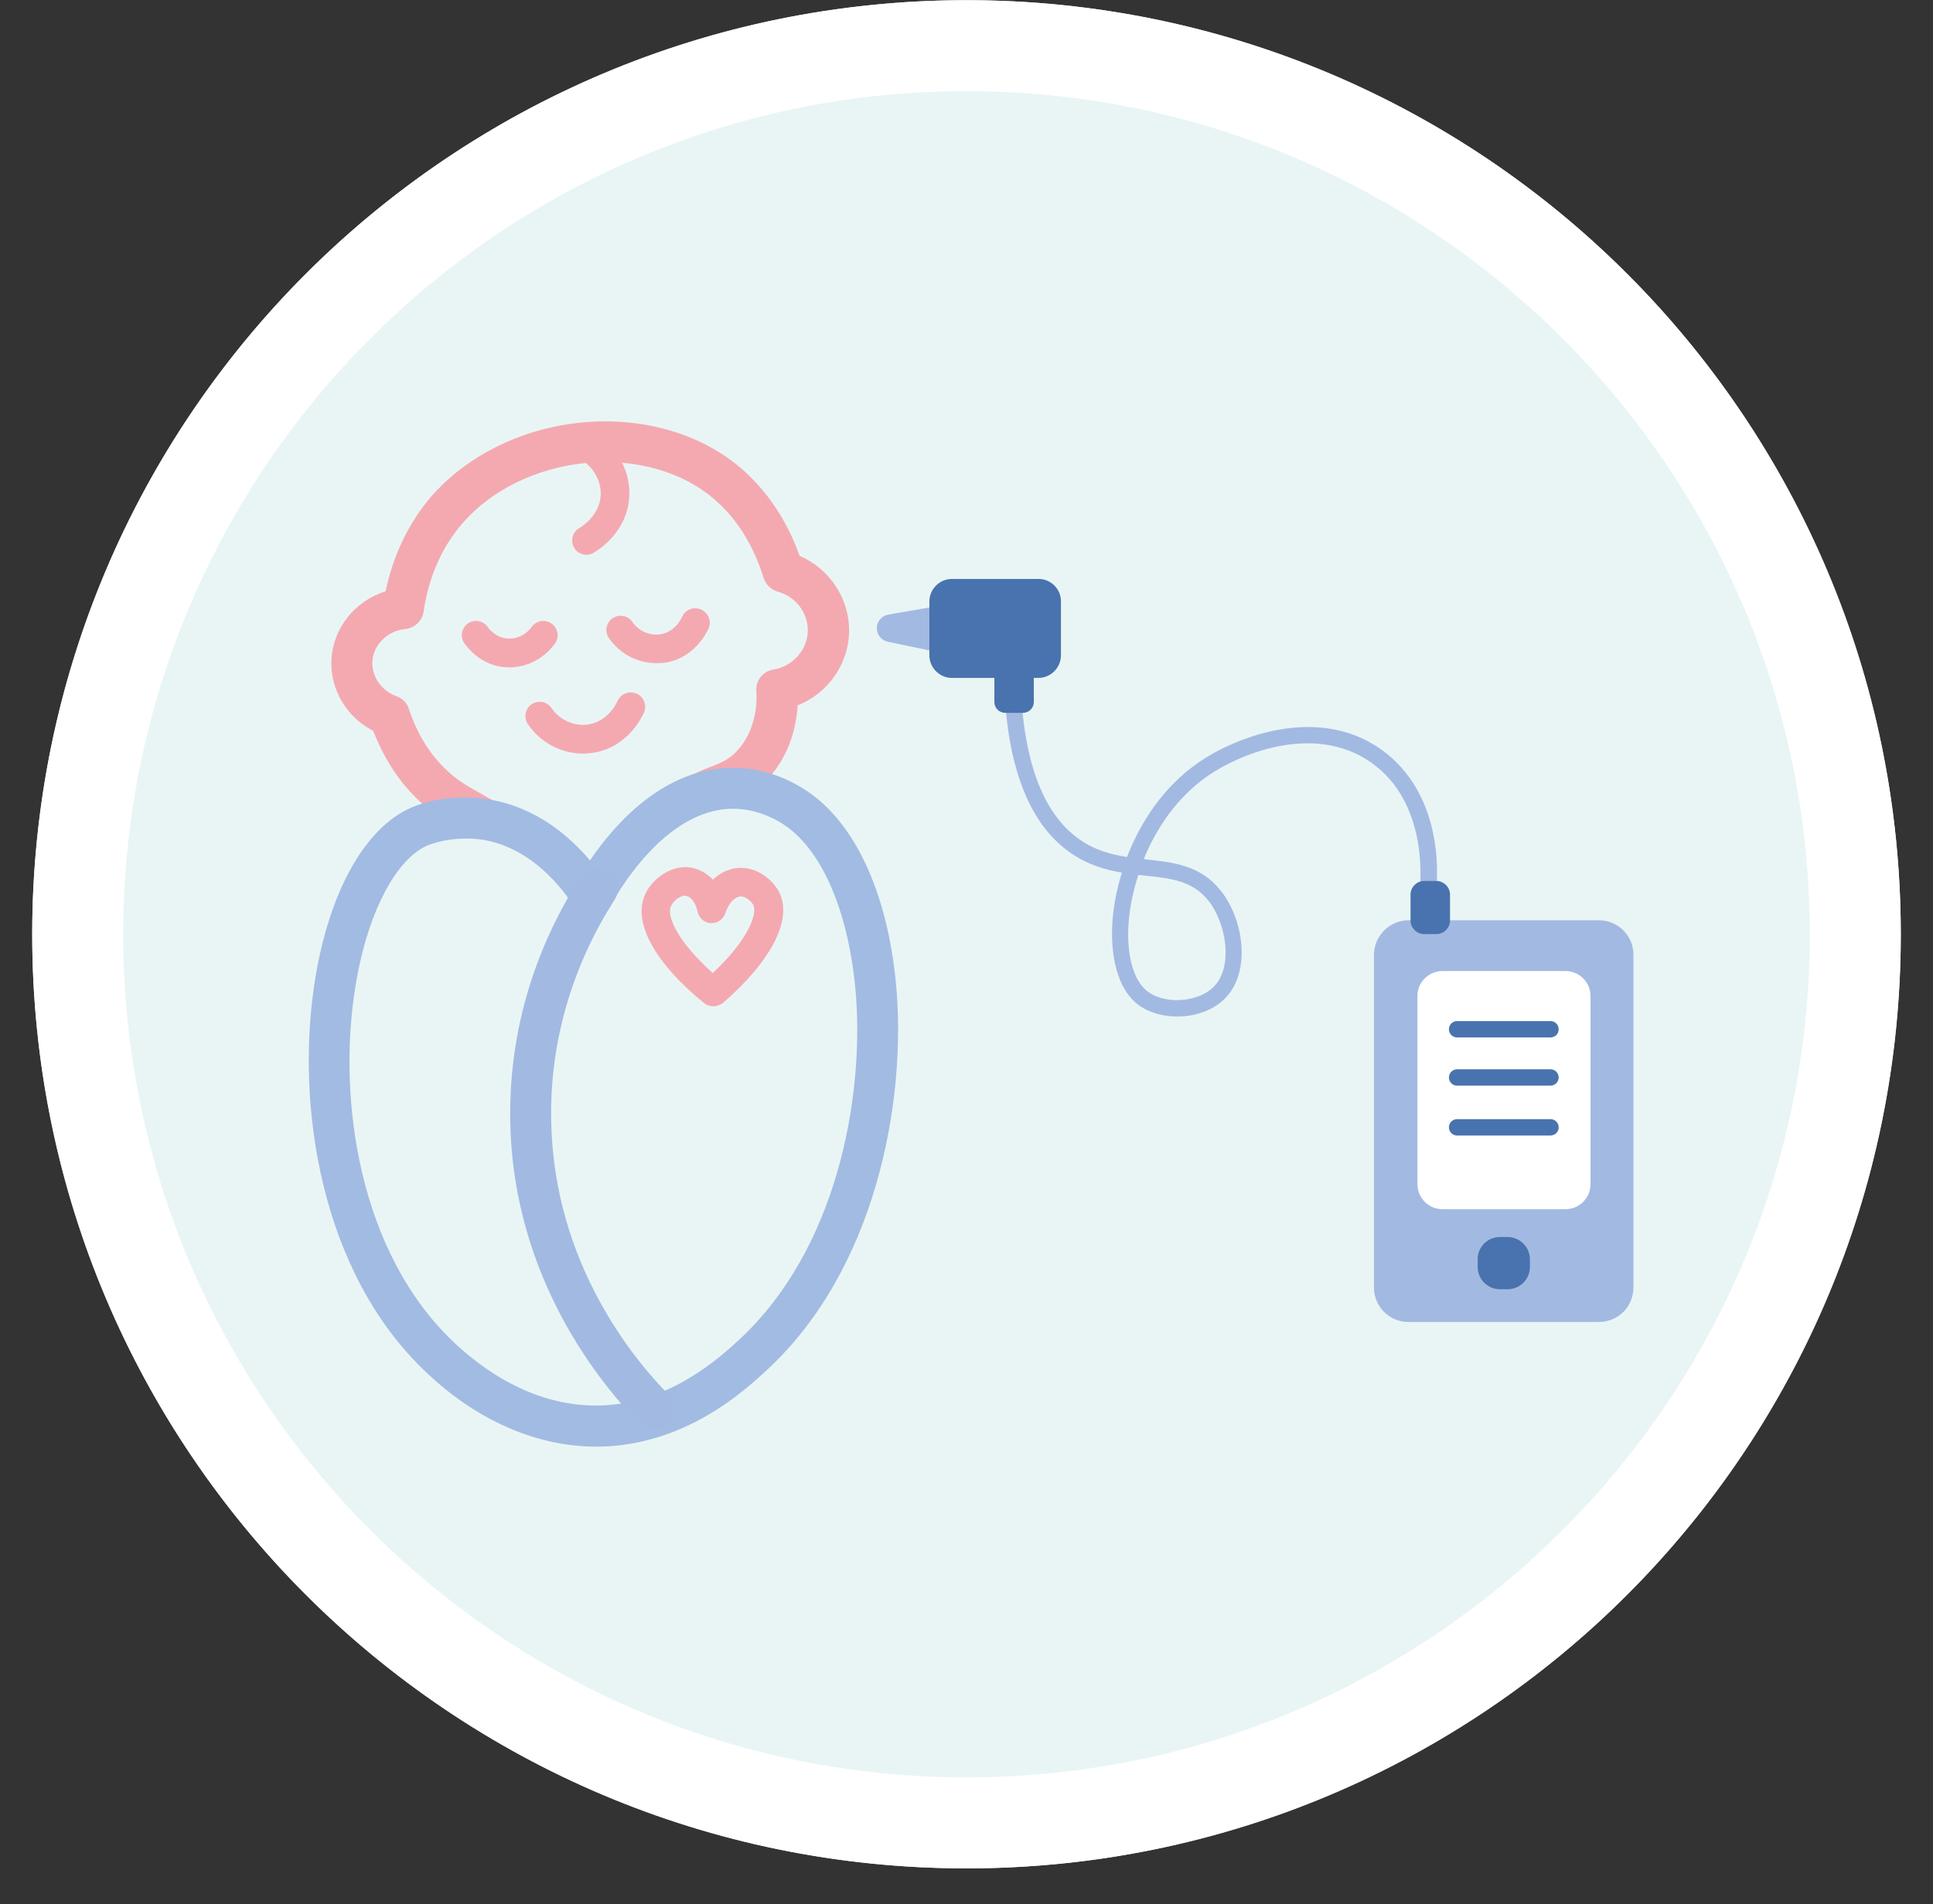 <svg xmlns="http://www.w3.org/2000/svg" xmlns:xlink="http://www.w3.org/1999/xlink" id="Ebene_1" x="0px" y="0px" viewBox="0 0 106.22 104.66" style="enable-background:new 0 0 106.22 104.66;" xml:space="preserve"><rect x="0" y="0" width="106.22" height="104.66" fill="#333333" stroke="none"/><style type="text/css">	.st0{fill:#E9F5F5;}	.st1{fill:#FFFFFF;}	.st2{fill:#A2BAE2;}	.st3{fill:#4973AE;}	.st4{fill:#F4A9B1;}	.st5{fill:#A2BBE2;}</style><g>	<circle class="st0" cx="53.11" cy="51.35" r="51.34"></circle>	<path class="st1" d="M53.11,5.01c25.55,0,46.34,20.79,46.34,46.34S78.66,97.69,53.11,97.69S6.77,76.91,6.77,51.35  S27.56,5.01,53.11,5.01 M53.11,0.01C24.76,0.01,1.77,23,1.77,51.35s22.99,51.34,51.34,51.34s51.34-22.99,51.34-51.34  S81.46,0.01,53.11,0.01L53.11,0.01z"></path></g><g>	<g>		<path class="st2" d="M52.61,36.07l-3.83-0.8c-0.35-0.08-0.6-0.38-0.6-0.74l0,0c0-0.37,0.27-0.69,0.63-0.75l3.82-0.66   c0.36-0.07,0.69,0.21,0.69,0.58v1.81C53.33,35.86,52.99,36.14,52.61,36.07z"></path>		<path class="st2" d="M64.69,55.87c-0.86,0-1.72-0.26-2.31-0.78c-0.9-0.8-1.36-2.36-1.26-4.3c0.05-0.85,0.21-1.82,0.53-2.83   c-0.9-0.15-1.85-0.42-2.77-1.05c-2.12-1.43-3.35-4.24-3.65-8.35c-0.02-0.25,0.16-0.46,0.42-0.48c0.25-0.01,0.46,0.16,0.48,0.42   c0.28,3.82,1.36,6.39,3.24,7.67c0.83,0.57,1.7,0.8,2.56,0.93c0.74-1.91,1.99-3.84,3.91-5.18c2.04-1.42,6.82-3.34,10.37-0.49   c3.23,2.6,2.76,7.1,2.7,7.6c-0.03,0.25-0.26,0.42-0.51,0.39s-0.42-0.26-0.39-0.51c0.02-0.18,0.53-4.45-2.37-6.78   c-3.13-2.51-7.45-0.76-9.29,0.53c-1.63,1.13-2.79,2.81-3.5,4.56c0.05,0,0.11,0.01,0.15,0.02c1.45,0.15,2.94,0.31,4.04,1.66   c1.32,1.61,1.72,4.51,0.28,5.97C66.7,55.52,65.69,55.87,64.69,55.87L64.69,55.87L64.69,55.87z M62.55,48.09   c-0.31,0.96-0.49,1.9-0.54,2.75c-0.1,1.63,0.26,2.96,0.95,3.57c0.92,0.82,2.85,0.72,3.74-0.18c1.08-1.09,0.7-3.51-0.33-4.77   c-0.87-1.06-2.06-1.19-3.44-1.33C62.81,48.11,62.69,48.1,62.55,48.09L62.55,48.09L62.55,48.09z"></path>		<path class="st3" d="M57.07,31.82h-4.76c-0.68,0-1.24,0.56-1.24,1.24v2.96c0,0.68,0.56,1.24,1.24,1.24h2.33v1.32   c0,0.34,0.27,0.6,0.6,0.6h0.97c0.34,0,0.6-0.27,0.6-0.6v-1.32h0.25c0.68,0,1.24-0.56,1.24-1.24v-2.96   C58.31,32.38,57.75,31.82,57.07,31.82z"></path>	</g>	<g>		<path class="st2" d="M77.4,50.58h10.46c1.05,0,1.9,0.84,1.9,1.9v18.28c0,1.05-0.84,1.9-1.9,1.9H77.4c-1.05,0-1.9-0.84-1.9-1.9   V52.47C75.51,51.43,76.36,50.58,77.4,50.58z"></path>		<path class="st1" d="M79.27,53.37h6.75c0.77,0,1.38,0.62,1.38,1.38v10.33c0,0.77-0.62,1.38-1.38,1.38h-6.75   c-0.77,0-1.38-0.62-1.38-1.38V54.77C77.87,54,78.5,53.37,79.27,53.37z"></path>		<path class="st3" d="M82.42,67.99h0.43c0.67,0,1.22,0.55,1.22,1.22v0.43c0,0.67-0.55,1.22-1.22,1.22h-0.43   c-0.67,0-1.22-0.55-1.22-1.22V69.2C81.2,68.53,81.75,67.99,82.42,67.99z"></path>		<path class="st3" d="M78.26,48.42h0.67c0.41,0,0.75,0.34,0.75,0.75v1.42c0,0.41-0.34,0.75-0.75,0.75h-0.67   c-0.41,0-0.75-0.34-0.75-0.75v-1.42C77.51,48.76,77.85,48.42,78.26,48.42z"></path>		<path class="st3" d="M85.19,57.02h-5.12c-0.25,0-0.45-0.2-0.45-0.45c0-0.25,0.2-0.45,0.45-0.45h5.13c0.25,0,0.45,0.2,0.45,0.45   C85.65,56.83,85.45,57.02,85.19,57.02z"></path>		<path class="st3" d="M85.19,59.67h-5.12c-0.25,0-0.45-0.2-0.45-0.45s0.2-0.45,0.45-0.45h5.13c0.25,0,0.45,0.2,0.45,0.45   S85.45,59.67,85.19,59.67z"></path>		<path class="st3" d="M85.19,62.41h-5.12c-0.25,0-0.45-0.2-0.45-0.45c0-0.25,0.2-0.45,0.45-0.45h5.13c0.25,0,0.45,0.2,0.45,0.45   C85.66,62.21,85.45,62.41,85.19,62.41z"></path>	</g></g><g>	<g>		<path class="st0" d="M26.66,45.05c-1.35-0.76-2.1-1.08-3.03-2.01c-1.27-1.27-1.9-2.69-2.23-3.69c-1.3-0.46-2.13-1.69-2.07-2.98   c0.07-1.48,1.27-2.74,2.84-2.89c0.17-1.21,0.68-3.48,2.43-5.47c3.59-4.07,10.73-5.01,15.04-1.67c2.08,1.6,2.98,3.79,3.4,5.11   c1.48,0.4,2.5,1.76,2.48,3.24c-0.02,1.59-1.22,2.97-2.84,3.24c0.03,0.35,0.18,2.72-1.57,4.36c-0.74,0.68-1.34,0.79-2.22,1.18   c-3.89,1.71-3.74,5.13-6.05,5.41C31.44,49.02,31.5,47.78,26.66,45.05z"></path>		<path class="st4" d="M32.59,49.99c-0.95,0-1.55-0.49-2.28-1.1c-0.75-0.61-1.88-1.55-4.2-2.87l0,0c-0.23-0.13-0.44-0.25-0.64-0.35   c-0.98-0.54-1.76-0.97-2.63-1.84c-1.01-1.01-1.78-2.24-2.33-3.66c-1.45-0.74-2.37-2.26-2.3-3.88c0.08-1.77,1.3-3.27,2.98-3.79   c0.42-2.02,1.3-3.83,2.56-5.27c1.91-2.16,4.81-3.62,7.96-3.98c3.2-0.37,6.34,0.41,8.62,2.17c1.62,1.25,2.85,3.01,3.61,5.13   c1.64,0.71,2.73,2.33,2.72,4.13c-0.02,1.83-1.17,3.43-2.83,4.09c-0.07,1.15-0.44,2.94-1.93,4.33c-0.71,0.66-1.34,0.9-1.97,1.15   c-0.17,0.07-0.36,0.14-0.58,0.23c-1.77,0.78-2.53,1.93-3.27,3.04c-0.74,1.11-1.51,2.26-3.1,2.46   C32.84,49.98,32.71,49.99,32.59,49.99L32.59,49.99L32.59,49.99z M27.21,44.06c2.49,1.41,3.77,2.47,4.53,3.09   c0.73,0.6,0.76,0.59,0.95,0.58c0.52-0.06,0.83-0.45,1.5-1.47c0.79-1.18,1.87-2.81,4.24-3.86c0.24-0.11,0.46-0.19,0.66-0.27   c0.54-0.21,0.85-0.34,1.25-0.7c1.32-1.24,1.25-3.08,1.22-3.43c-0.05-0.59,0.36-1.11,0.94-1.2c1.06-0.17,1.88-1.09,1.89-2.14   c0.01-0.99-0.67-1.87-1.65-2.14c-0.37-0.11-0.66-0.39-0.78-0.76c-0.41-1.33-1.26-3.21-3-4.56c-3.79-2.93-10.24-2.2-13.52,1.53   c-1.14,1.3-1.89,2.98-2.16,4.88c-0.08,0.52-0.49,0.91-1.01,0.96c-0.98,0.1-1.77,0.88-1.81,1.81c-0.03,0.82,0.51,1.59,1.32,1.88   c0.33,0.12,0.59,0.37,0.69,0.71c0.43,1.3,1.08,2.39,1.96,3.25c0.65,0.65,1.21,0.96,2.12,1.47C26.74,43.81,26.97,43.93,27.21,44.06   L27.21,44.06C27.21,44.07,27.21,44.06,27.21,44.06z"></path>	</g>	<g>		<path class="st0" d="M23,45.45c-5.6,2.52-7.69,20.04,0.71,28.68c0.93,0.96,4.38,4.34,9.22,4.26c4.31-0.08,7.31-2.85,8.46-3.91   c8.87-8.19,8.56-25.85,2.38-30.03c-0.35-0.24-1.66-1.1-3.44-1.11c-4.53-0.04-7.48,5.36-7.8,5.98c-0.52-0.82-2.48-3.73-5.88-4.26   C25.27,44.83,23.88,45.06,23,45.45L23,45.45L23,45.45z"></path>		<path class="st5" d="M32.76,79.51c-3.47,0-6.97-1.62-9.86-4.6c-5.55-5.7-6.74-15.02-5.47-21.74c0.85-4.48,2.72-7.67,5.1-8.75l0,0   c1.17-0.53,2.81-0.72,4.28-0.49c2.6,0.4,4.47,2.01,5.61,3.36c1.36-2.01,4.08-5.09,7.84-5.09h0.06c1.42,0.01,2.82,0.46,4.07,1.31   c2.72,1.84,4.5,5.89,4.89,11.09c0.45,6.07-1.14,15.15-7.14,20.7c-1.22,1.13-4.47,4.13-9.2,4.21L32.76,79.51L32.76,79.51   L32.76,79.51z M23.46,46.48c-1.66,0.75-3.13,3.47-3.82,7.11c-1.17,6.14-0.12,14.63,4.86,19.75c1.45,1.49,4.47,3.98,8.4,3.91   c3.88-0.07,6.66-2.65,7.71-3.61c5.41-5.01,6.84-13.29,6.43-18.87c-0.34-4.45-1.79-7.96-3.9-9.4c-0.86-0.59-1.87-0.91-2.82-0.92   h-0.04c-3.8,0-6.47,4.83-6.75,5.38c-0.18,0.35-0.56,0.59-0.95,0.59c-0.4,0.01-0.78-0.18-1-0.53c-0.61-0.99-2.36-3.32-5.09-3.74   C25.22,45.97,24.08,46.22,23.46,46.48L23.46,46.48C23.47,46.49,23.46,46.48,23.46,46.48z"></path>	</g>	<path class="st4" d="M32.23,30.49c-0.28,0-0.55-0.14-0.69-0.4c-0.21-0.38-0.08-0.86,0.3-1.07c0.05-0.03,1.12-0.65,1.17-1.82  c0.04-0.92-0.59-1.81-1.52-2.17c-0.41-0.15-0.61-0.6-0.46-1.02s0.6-0.61,1.02-0.46c1.58,0.59,2.6,2.08,2.53,3.7  c-0.08,2.01-1.77,3.03-1.97,3.14C32.5,30.46,32.37,30.49,32.23,30.49L32.23,30.49L32.23,30.49z"></path>	<path class="st4" d="M27.99,36.68c-0.12,0-0.24-0.01-0.35-0.02c-1.23-0.14-1.93-1.03-2.12-1.3c-0.25-0.35-0.16-0.85,0.19-1.09  c0.35-0.25,0.85-0.16,1.09,0.19c0.07,0.1,0.42,0.56,1.03,0.63c0.53,0.06,1.06-0.18,1.39-0.64c0.26-0.35,0.75-0.43,1.1-0.17  s0.43,0.75,0.17,1.1C29.89,36.2,28.96,36.68,27.99,36.68L27.99,36.68L27.99,36.68z"></path>	<path class="st4" d="M36.07,36.45c-1.03,0-2.01-0.51-2.61-1.38c-0.25-0.35-0.15-0.85,0.2-1.09c0.35-0.24,0.85-0.15,1.09,0.2  c0.35,0.51,0.96,0.78,1.55,0.68c0.82-0.13,1.16-0.91,1.18-0.95c0.17-0.4,0.63-0.59,1.04-0.41c0.4,0.17,0.59,0.62,0.42,1.03  c-0.07,0.16-0.73,1.62-2.37,1.89C36.4,36.44,36.23,36.45,36.07,36.45L36.07,36.45L36.07,36.45z"></path>	<path class="st4" d="M32.05,41.42c-1.19,0-2.35-0.59-3.04-1.62c-0.25-0.35-0.15-0.85,0.2-1.09c0.36-0.25,0.85-0.15,1.09,0.2  c0.47,0.68,1.29,1.04,2.06,0.9c1.09-0.18,1.55-1.22,1.57-1.27c0.17-0.4,0.63-0.59,1.04-0.42c0.4,0.16,0.59,0.63,0.42,1.04  c-0.09,0.19-0.85,1.89-2.76,2.21C32.43,41.4,32.24,41.41,32.05,41.42L32.05,41.42L32.05,41.42z"></path>	<path class="st2" d="M35.93,78.56c-0.3,0-0.59-0.12-0.81-0.34c-2.06-2.1-6.9-7.91-7.08-16.5c-0.13-6,2.01-10.64,3.84-13.48  c0.34-0.53,1.04-0.68,1.55-0.34c0.53,0.34,0.68,1.04,0.34,1.55c-1.65,2.58-3.6,6.79-3.48,12.22c0.16,7.79,4.56,13.07,6.44,14.97  c0.44,0.44,0.43,1.16-0.01,1.59C36.49,78.46,36.21,78.57,35.93,78.56L35.93,78.56L35.93,78.56z"></path>	<path class="st4" d="M39.2,55.31c-0.17,0-0.35-0.06-0.5-0.17c-2.76-2.24-3.97-4.5-3.23-6.03c0.41-0.85,1.48-1.62,2.54-1.42  c0.44,0.09,0.85,0.32,1.17,0.66c0.4-0.39,0.89-0.62,1.43-0.65c0.97-0.05,1.83,0.62,2.2,1.32c0.76,1.49-0.39,3.77-3.09,6.11  C39.56,55.24,39.37,55.31,39.2,55.31L39.2,55.31L39.2,55.31z M37.64,49.23c-0.3,0-0.65,0.31-0.76,0.56  c-0.29,0.59,0.44,2.05,2.29,3.69c2.02-1.9,2.45-3.29,2.22-3.75c-0.11-0.2-0.43-0.48-0.7-0.46c-0.28,0.01-0.64,0.34-0.83,0.91  c-0.11,0.35-0.44,0.58-0.8,0.56c-0.36-0.02-0.66-0.29-0.73-0.64c-0.1-0.51-0.39-0.82-0.62-0.86  C37.69,49.24,37.67,49.24,37.64,49.23L37.64,49.23L37.64,49.23z"></path></g></svg>
